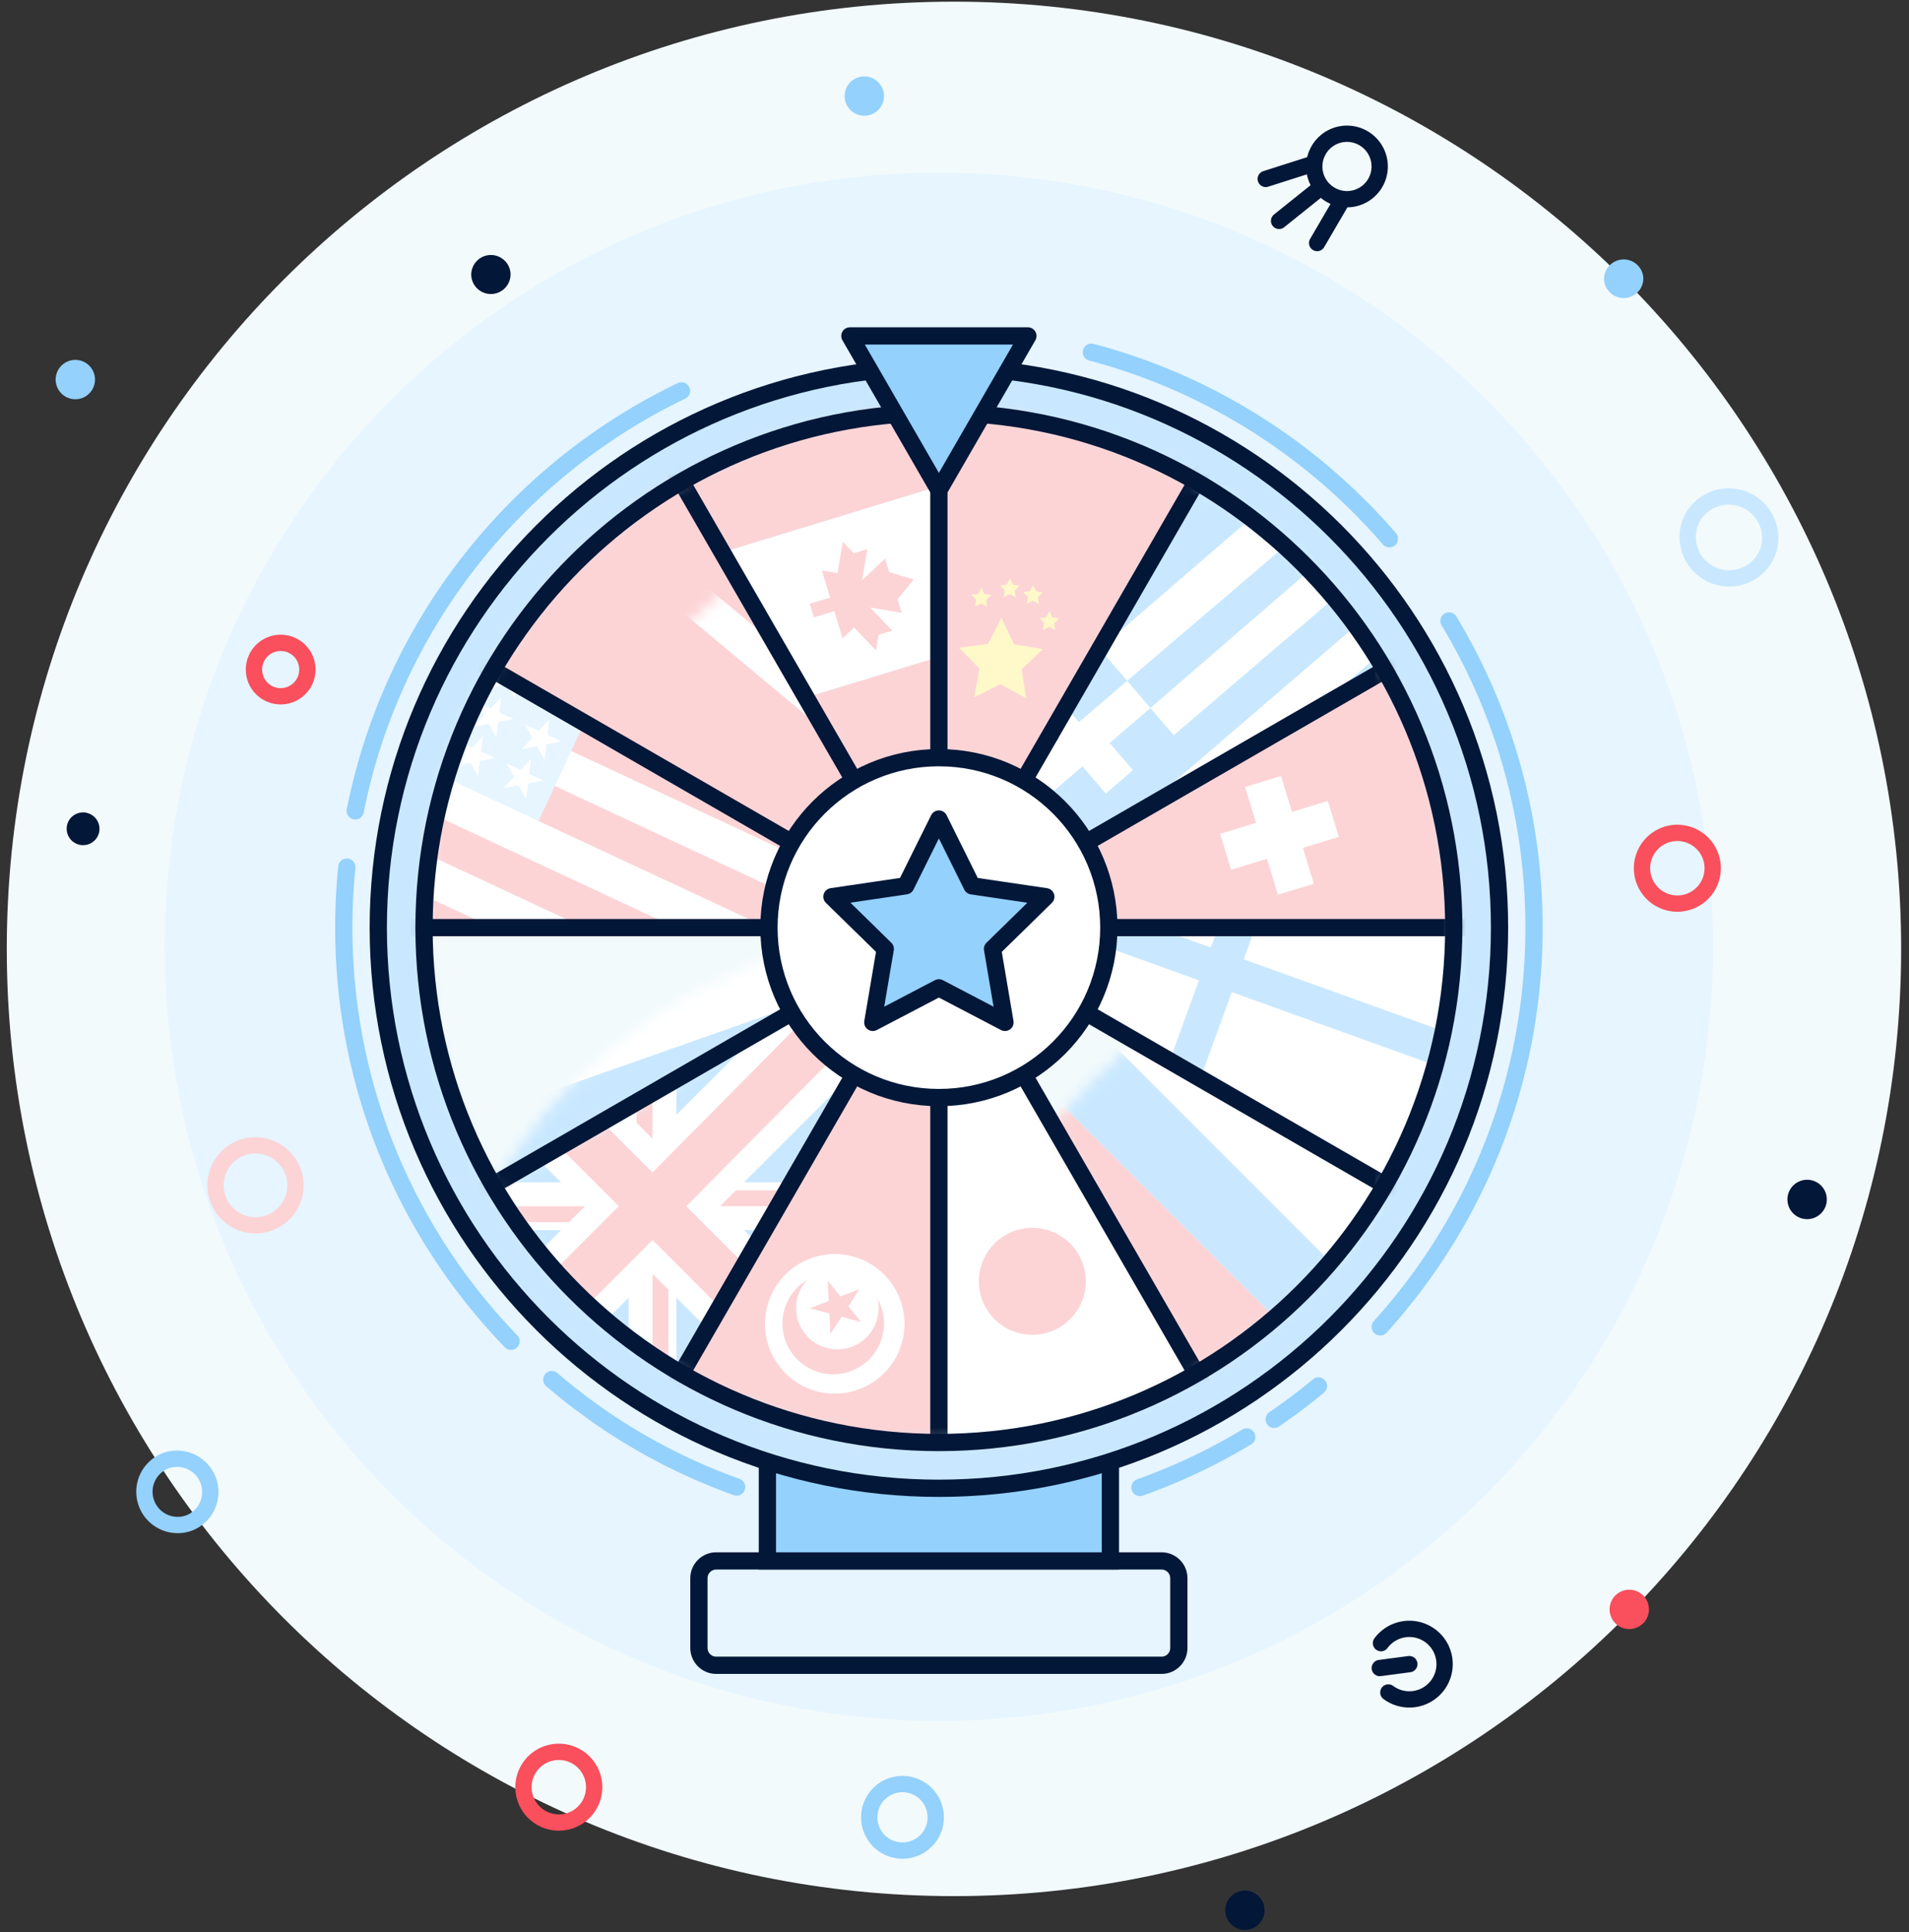 <svg height="168" viewBox="0 0 166 168" width="166" xmlns="http://www.w3.org/2000/svg"><rect x="0" y="0" width="166" height="168" fill="#333333" stroke="none"/><mask id="a" fill="#fff"><path d="M.872 45.018c0 24.726 20.045 44.77 44.77 44.77 24.727 0 44.772-20.044 44.772-44.77S70.369.248 45.644.248C20.916.247.87 20.29.87 45.017z" fill-rule="evenodd"/></mask><mask id="b" fill="#fff"><path d="M39.38 22.482A44.993 44.993 0 0 1 22.957 38.84L.643.018z" fill-rule="evenodd"/></mask><mask id="c" fill="#fff"><path d="M6.983 22.612A44.56 44.56 0 0 1 .873.255l44.77-.237-38.66 22.594z" fill-rule="evenodd"/></mask><mask id="d" fill="#fff"><path d="M.557 12.513A45.013 45.013 0 0 1 14.137.307L27.604 23.47H9.523L.558 18.326v-5.814z" fill-rule="evenodd"/></mask><g fill="none" fill-rule="evenodd"><path d="M.59 82.508c0 45.488 36.875 82.364 82.363 82.364 45.487 0 82.363-36.876 82.363-82.364S128.44.145 82.953.145C37.465.145.59 37.02.59 82.51" fill="#f2fafc"/><path d="M14.337 82.32c0 37.173 30.134 67.307 67.306 67.307s67.306-30.134 67.306-67.306c0-37.17-30.135-67.305-67.307-67.305S14.337 45.148 14.337 82.32" fill="#e6f5ff"/><path d="M153.71 48.02a3.602 3.602 0 0 1-4.68 2.018 3.604 3.604 0 0 1-2.02-4.681 3.607 3.607 0 0 1 6.702 2.662z" stroke="#c9e8ff" stroke-linecap="round" stroke-linejoin="round" stroke-width="1.417"/><path d="M139.485 24.357a1.711 1.711 0 0 0 3.415-.176 1.713 1.713 0 0 0-1.796-1.62 1.713 1.713 0 0 0-1.62 1.797" fill="#94d1fc"/><g stroke-linecap="round" stroke-linejoin="round" stroke-width="1.417"><path d="M19.43 105.138a3.472 3.472 0 1 1 5.604-4.1 3.472 3.472 0 0 1-5.605 4.099z" stroke="#fcd4d6"/><path d="M115.35 12.256a2.844 2.844 0 1 0 3.558 4.44 2.845 2.845 0 1 0-3.56-4.44zm-1.054 1.952l-4.23 1.35m4.468 5.574l2.238-3.834m-1.864-1.043l-3.682 2.95" stroke="#031738"/><path d="M12.762 130.78a2.894 2.894 0 0 0 3.755 1.62 2.893 2.893 0 0 0-2.136-5.376 2.891 2.891 0 0 0-1.618 3.755z" stroke="#94d1fc"/><path d="M26.565 57.363a2.32 2.32 0 0 0-3.016-1.3 2.321 2.321 0 1 0 1.715 4.316 2.323 2.323 0 0 0 1.3-3.017z" stroke="#fa4f5c"/><path d="M120.086 142.876a3.067 3.067 0 1 1 .64 4.29m1.824-2.466l-2.568.34" stroke="#031738"/></g><path d="M76.867 8.353a1.71 1.71 0 1 1-3.42 0 1.71 1.71 0 0 1 3.42 0M4.84 33.004a1.71 1.71 0 1 1 3.421.001 1.71 1.71 0 0 1-3.421-.001" fill="#94d1fc"/><path d="M155.43 104.296a1.71 1.71 0 1 0 3.424 0 1.71 1.71 0 0 0-3.426 0" fill="#031738"/><path d="M81.352 158.334a2.892 2.892 0 1 0-5.758-.541 2.892 2.892 0 0 0 5.758.541z" stroke="#94d1fc" stroke-linecap="round" stroke-linejoin="round" stroke-width="1.417"/><path d="M148.712 76.63a3.07 3.07 0 0 1-3.99 1.722 3.072 3.072 0 0 1-1.722-3.99 3.071 3.071 0 0 1 3.99-1.723 3.07 3.07 0 0 1 1.722 3.99z" stroke="#fa4f5c" stroke-linecap="round" stroke-linejoin="round" stroke-width="1.417"/><path d="M109.164 164.652a1.708 1.708 0 1 0-1.818 2.896 1.708 1.708 0 0 0 1.817-2.896" fill="#031738"/><path d="M139.966 139.94a1.71 1.71 0 1 1 3.42 0 1.71 1.71 0 0 1-3.42 0" fill="#fa4f5c"/><path d="M8.573 72.535a1.428 1.428 0 1 1-2.652-1.054 1.428 1.428 0 0 1 2.651 1.054M40.98 23.944c.047.943.85 1.668 1.794 1.62a1.713 1.713 0 0 0 1.62-1.796 1.71 1.71 0 0 0-3.415.176" fill="#031738"/><path d="M51.45 156.535a3.073 3.073 0 0 1-3.992 1.72 3.073 3.073 0 1 1 3.99-1.72z" stroke="#fa4f5c" stroke-linecap="round" stroke-linejoin="round" stroke-width="1.417"/><path d="M101.01 144.8H62.276c-.826 0-1.5-.673-1.5-1.5v-6.074c0-.826.674-1.5 1.5-1.5h38.732c.825 0 1.5.674 1.5 1.5v6.075c0 .827-.675 1.5-1.5 1.5z" fill="#e6f5ff"/><path d="M101.01 144.8H62.276c-.826 0-1.5-.673-1.5-1.5v-6.074c0-.826.674-1.5 1.5-1.5h38.732c.825 0 1.5.674 1.5 1.5v6.075c0 .827-.675 1.5-1.5 1.5z" stroke="#031738" stroke-width="1.5"/><path d="M96.556 135.726v-9.993c0-.826-.675-1.5-1.5-1.5H68.23c-.825 0-1.5.675-1.5 1.5v9.993z" fill="#94d1fc"/><path d="M96.556 135.726v-9.993c0-.826-.675-1.5-1.5-1.5H68.23c-.825 0-1.5.675-1.5 1.5v9.993z" stroke="#031738" stroke-width="1.5"/><path d="M94.904 30.625c10.22 2.702 19.2 8.452 25.91 16.218m5.187 7.15c4.693 7.788 7.392 16.912 7.392 26.666 0 13.36-5.063 25.536-13.375 34.718m-5.37 5.14c-1.245 1.034-2.53 2-3.847 2.897m-2.39 1.533a51.184 51.184 0 0 1-9.28 4.39m-35.078-.04a51.162 51.162 0 0 1-16.07-9.334m-3.546-3.338c-9.003-9.312-14.542-21.993-14.542-35.967 0-1.774.09-3.527.263-5.255m.733-4.9c3.21-16.14 13.93-29.577 28.365-36.514" stroke="#94d1fc" stroke-linecap="round" stroke-linejoin="round" stroke-width="1.5"/><path d="M32.894 80.66c0 26.923 21.826 48.75 48.75 48.75 26.922 0 48.75-21.827 48.75-48.75 0-26.924-21.828-48.75-48.75-48.75-26.924 0-48.75 21.826-48.75 48.75z" fill="#c9e8ff"/><path d="M32.894 80.66c0 26.923 21.826 48.75 48.75 48.75 26.922 0 48.75-21.827 48.75-48.75 0-26.924-21.828-48.75-48.75-48.75-26.924 0-48.75 21.826-48.75 48.75z" stroke="#031738" stroke-linecap="round" stroke-linejoin="round" stroke-width="1.5"/><path d="M36.872 80.66c0 24.725 20.045 44.77 44.77 44.77 24.727 0 44.772-20.045 44.772-44.77 0-24.727-20.045-44.77-44.77-44.77-24.727-.002-44.772 20.043-44.772 44.77" fill="#c9e8ff"/><path d="M29.204 58.52L-6.27 41.976 4.584 18.7l35.474 16.542" fill="#fff" mask="url(#a)" transform="translate(36 35.64)"/><path d="M10.33 35.515l24.314 11.337c.49-1.053.826-2.138 1.017-3.23L11.75 32.47l-1.42 3.043zm2.838-6.088l22.6 10.54c-.17-1.5-.602-2.955-1.27-4.3l-19.91-9.283zm-7.771 17.99c2.746 1.28 17.852 7.17 20.585 6.51L-.682 41.496a12.809 12.809 0 0 0 6.08 5.922m-7.353-10.222L30.093 52.14a12.814 12.814 0 0 0 2.73-2.432l-34.67-16.166a12.815 12.815 0 0 0-.108 3.654" fill="#fcd4d6" mask="url(#a)" transform="translate(36 35.64)"/><path d="M9.165 22.986l1.063.496-1.324.257-.164 1.338-.654-1.18-1.324.257.795-.852c-1.21.32-2.368.813-3.44 1.467l.342.16-.844.163c-.174.118-.346.24-.515.366l-.13 1.065-.37-.67c-.277.23-.546.474-.804.73l-.144 1.173 1.222.57-1.324.257-.164 1.34-.654-1.18-.793.153c-.283.45-.54.92-.77 1.413l11.667 5.44 5.44-11.666a12.823 12.823 0 0 0-7.112-1.098zm-3.594 8.89l-.653-1.18-1.324.257.92-.986-.654-1.18 1.22.57.92-.987-.164 1.34 1.223.57-1.325.256-.164 1.34zm1.75-4.74l-.165 1.34-.654-1.18-1.323.258.92-.986-.653-1.18 1.222.57.92-.986-.165 1.338 1.224.57-1.324.257zm2.435 6.69l-.654-1.18-1.322.258.92-.986-.654-1.18 1.222.57.92-.986-.165 1.34 1.224.568-1.324.258-.165 1.338zm1.75-4.737l-.165 1.337-.654-1.18-1.324.258.92-.986-.653-1.18 1.22.57.92-.987-.164 1.34 1.222.57-1.323.256zm1.584-3.4l-.165 1.34-.654-1.18-1.323.257.92-.986-.654-1.18 1.223.57.92-.985-.165 1.338 1.223.57-1.324.258z" fill="#e6f5ff" mask="url(#a)" transform="translate(36 35.64)"/><path d="M45.85 44.66L32 80.507c-6.22 6.22-16.302 6.22-22.52 0-6.22-6.22-6.22-16.3 0-22.52z" fill="#fff" mask="url(#a)" transform="translate(36 35.64)"/><path d="M4.954 71.323c.266 2.035.926 4.03 1.978 5.858l5.858-5.857H4.954zm23.723-15.886a15.881 15.881 0 0 0-5.858-1.98l-.002 7.838zm-15.87 27.619a15.878 15.878 0 0 0 5.858 1.978v-7.836zm5.858-29.598c-2.036.267-4.03.926-5.858 1.98l5.858 5.857zm4.155 31.576a15.88 15.88 0 0 0 5.857-1.978l-5.858-5.858v7.836zM6.932 61.31a15.881 15.881 0 0 0-1.978 5.86h7.836zM34.55 77.18a15.828 15.828 0 0 0 1.98-5.857h-7.836l5.857 5.858zm-5.856-10.01h7.836c-.267-2.036 1.474-6.43.422-8.26z" fill="#c9e8ff" mask="url(#a)" transform="translate(36 35.64)"/><path d="M43.45 43.37L20.742 66.31l-9.696-9.697a15.975 15.975 0 0 0-2.938 2.937l9.696 9.696-9.696 9.696a15.986 15.986 0 0 0 2.938 2.937l9.696-9.696 9.696 9.696c.543-.42 1.066-.876 1.564-1.374a15.86 15.86 0 0 0 1.373-1.564l-9.696-9.696 22.708-22.938a16.103 16.103 0 0 0-2.938-2.937" fill="#fcd4d6" mask="url(#a)" transform="translate(36 35.64)"/><path d="M26.617 69.246h10.05c0-.462-.022-.924-.062-1.384H28zm-5.875 5.874v10.05c.462 0 .924-.02 1.385-.06v-8.605l-1.385-1.384z" fill="#fcd4d6" mask="url(#a)" transform="translate(36 35.64)"/><path d="M69.838 3.11l18.2 17.825-41.256 23.43" fill="#fff" mask="url(#a)" transform="translate(36 35.64)"/><path d="M14.867 69.246H4.817c0 .463.022.924.062 1.385h8.602l1.385-1.384zm5.875-5.876V53.323c-.463 0-.924.02-1.385.06v8.605l1.385 1.384z" fill="#fcd4d6" mask="url(#a)" transform="translate(36 35.64)"/><path d="M45.643 45.018L71.406 89.64l-25.763 2.184" fill="#fff" mask="url(#a)" transform="translate(36 35.64)"/><g mask="url(#a)" transform="translate(36 35.64)"><path d="M53.5 45.036l40.892-.018L87.88 69.51 55.334 50.614" fill="#fff"/><g fill="#c9e8ff"><path d="M73.443 44.23l-5.4 14.836-2.853-1.04 5.4-14.835"/><path d="M56.5 42.148l38.04 13.68-1.04 2.854-38.038-13.68"/></g></g><path d="M64.036 25.927l13.99-12.102L75.91 11.7l-13.9 11.863m4.49 16.654l15.64-13.423c.262-1.368 1.81-3.944 1.59-5.325L62.383 39.645c1.33.43 2.726.62 4.117.57M54.12 26.36l-2.28 1.385c.004.613 2.34 1.838 2.44 2.446l1.82-1.56-1.98-2.27zm11.943 1.93l-2.027-2.363-3.546 3.04 2.027 2.363-2.364 2.027-2.026-2.364-2.84 2.434a12.02 12.02 0 0 0 4.053 4.727l22.638-19.447-1.84-2.45L66.06 28.292zm-8.443-9.847a14.029 14.029 0 0 0-3.46 4.442l3.66 4.27 4.19-3.592-2.395-2.793L73.027 9.214l-4.94-3.63-10.467 12.86z" fill="#c9e8ff" mask="url(#a)" transform="translate(36 35.64)"/><path d="M51.113 4.955l4.152 13.593-28.44 8.687-4.153-13.593" fill="#fff" mask="url(#a)" transform="translate(36 35.64)"/><path d="M38.27 18.915l1.903 2 .23-1.36 1.182-.36-1.904-2.004 2.726.46-.36-1.18 1.41-1.724-2.133-.64-.36-1.182-2.004 1.904.46-2.725-1.183.36-.95-1-.46 2.725-1.363-.23.722 2.363-1.773.542.36 1.182 1.774-.542.72 2.364m8.376 1.619V42.03l-1.614.192-9.936-17.207M47.548-6.718l3.565 11.673-28.44 8.687L12.806-.165" fill="#fcd4d6" mask="url(#a)" transform="translate(36 35.64)"/><path d="M45.643-3.805L69.838 3.11 45.643 45.018M87.98 20.7l6.054 24.427-48.39-.11" fill="#fcd4d6" mask="url(#a)" transform="translate(36 35.64)"/><path d="M87.88 69.51L69.757 86.973 45.643 45.018" fill="#f2fafc" mask="url(#a)" transform="translate(36 35.64)"/><g mask="url(#a)" transform="translate(81 80.64)"><path d="M1.033-4.58l46.304 46.303-4.85 4.85L-3.815.267" fill="#c9e8ff" mask="url(#b)"/><path d="M5.882-9.43L42.88 24.51l4.457 17.213L1.033-4.58" fill="#fff" mask="url(#b)"/><path d="M-3.816.268l46.304 46.304-17.73-4.6L-8.665 5.117" fill="#fcd4d6" mask="url(#b)"/></g><path d="M45.735 93.842l-24.208-6.87 24.116-41.954" fill="#fcd4d6" mask="url(#a)" transform="translate(36 35.64)"/><path d="M3.49 69.653l-6.237-24.38 48.39-.255" fill="#f2fafc" mask="url(#a)" transform="translate(36 35.64)"/><g mask="url(#a)" transform="translate(36 80.64)"><path d="M51.935 17.717L6.668 33.657-6.442-4.319l45.266-15.94" fill="#fff" mask="url(#c)"/><path d="M12.746 5.85l-2.14.738L8.9 5.105l-.432 2.22-2.138.74 1.71 1.483-.43 2.222 2.138-.74 1.71 1.485.428-2.222 2.14-.738-1.71-1.484.43-2.22zm-1.254 2.506l-.265 1.365-1.313.455-1.05-.912.264-1.364 1.314-.455 1.05.91zm-2.1-1.822l.39.34-.488.167.098-.506zM7.814 8.352l.49-.17-.1.51zm.785 2.276l.098-.508.39.34-.49.168zm2.364.457l-.39-.338.488-.17zm1.577-1.818l-.488.17.1-.51.39.34zM11.268 7.16l.49-.17-.1.51zm-14.59.648l45.267-15.94-1.718-4.976-45.266 15.94m6.083 20.821L46.31 7.713l-1.717-4.976L-.674 18.678" fill="#c9e8ff" mask="url(#c)"/></g><path d="M3.288 20.733l18.034-17.55 24.32 41.835" fill="#fcd4d6" mask="url(#a)" transform="translate(36 35.64)"/><g fill="#fff" mask="url(#a)" transform="translate(45 41.64)"><path d="M17.078 3.232l-14.19 17-2.33-1.945 14.19-17.002" mask="url(#d)"/><path d="M5.52.27l25.003 20.868-1.946 2.33L3.573 2.602" mask="url(#d)"/></g><g mask="url(#a)" stroke="#031738" stroke-linecap="round" stroke-linejoin="round" stroke-width="1.5" transform="translate(36 35.64)"><path d="M45.643 96.543V-6.507m51.525 51.525H-5.882M71.406 89.64L19.88.396M90.265 70.78L1.02 19.255M19.88 89.64L71.406.396M1.02 70.78l89.245-51.525"/></g><path d="M53.768 71.124a4.65 4.65 0 1 1 0 9.3 4.65 4.65 0 0 1 0-9.3" fill="#fcd4d6" mask="url(#a)" transform="translate(36 35.64)"/><path d="M79.467 34.005l-3.124.953-.952-3.124-3.122.953.952 3.123-3.123.953.952 3.123 3.122-.953.953 3.123 3.123-.952-.952-3.123 3.123-.95" fill="#fff" mask="url(#a)" transform="translate(36 35.64)"/><g mask="url(#a)" transform="translate(36 35.64)"><path d="M38.024 73.576a6.07 6.07 0 1 1-3.133 11.726 6.07 6.07 0 0 1 3.131-11.726" fill="#fff"/><g fill="#fcd4d6"><path d="M34.407 78.117l1.655-.635-.092-1.77 1.115 1.377 1.655-.636-.966 1.487 1.116 1.38-1.713-.46-.965 1.486-.092-1.77"/><path d="M40.277 79.033a3.586 3.586 0 1 1-6.072-3.389 4.415 4.415 0 1 0 6.515 4.936 4.4 4.4 0 0 0-.42-3.307 3.56 3.56 0 0 1-.023 1.76"/></g></g><path d="M36.872 80.66c0 24.725 20.045 44.77 44.77 44.77 24.727 0 44.772-20.045 44.772-44.77 0-24.727-20.045-44.77-44.77-44.77-24.727-.002-44.772 20.043-44.772 44.77z" stroke="#031738" stroke-linecap="round" stroke-linejoin="round" stroke-width="1.5"/><path d="M66.867 80.66c0 8.16 6.615 14.776 14.776 14.776 8.16 0 14.777-6.616 14.777-14.777 0-8.162-6.616-14.778-14.777-14.778-8.16 0-14.776 6.616-14.776 14.777z" fill="#fff"/><path d="M66.867 80.66c0 8.16 6.615 14.776 14.776 14.776 8.16 0 14.777-6.616 14.777-14.777 0-8.162-6.616-14.778-14.777-14.778-8.16 0-14.776 6.616-14.776 14.777z" stroke="#031738" stroke-linecap="round" stroke-linejoin="round" stroke-width="1.5"/><path d="M81.642 71.216l2.883 5.81 6.416.946-4.634 4.537L87.39 88.9l-5.748-3.006-5.746 3.006 1.083-6.395-4.636-4.536 6.416-.946" fill="#94d1fc"/><path d="M81.642 71.216l2.883 5.81 6.416.946-4.634 4.537L87.39 88.9l-5.748-3.006-5.746 3.006 1.083-6.395-4.636-4.536 6.416-.946z" stroke="#031738" stroke-linecap="round" stroke-linejoin="round" stroke-width="1.5"/><path d="M81.643 42.617l3.87-6.704 3.87-6.703h-15.48l3.87 6.703" fill="#94d1fc"/><path d="M81.643 42.617l3.87-6.704 3.87-6.703h-15.48l3.87 6.703z" stroke="#031738" stroke-linecap="round" stroke-linejoin="round" stroke-width="1.5"/><path d="M83.384 56.32l2.53-.33 1.17-2.265 1.096 2.304 2.515.415-1.852 1.752.382 2.522-2.24-1.222-2.28 1.143.47-2.506m1.782-7.223l.42.425-.11.59.536-.27.526.288-.09-.593.434-.412-.59-.097-.258-.54-.275.532m1.413.649l.42.426-.11.59.537-.27.526.288-.09-.593.435-.41-.59-.1-.257-.54-.276.532m-5.084.315l.42.425-.11.59.536-.27.526.287-.09-.592.435-.412-.59-.097-.257-.54-.275.53m5.317 2.112l.42.426-.11.588.536-.268.526.287-.09-.593.435-.41-.59-.1-.258-.54-.275.532" fill="#fff9c9"/></g></svg>